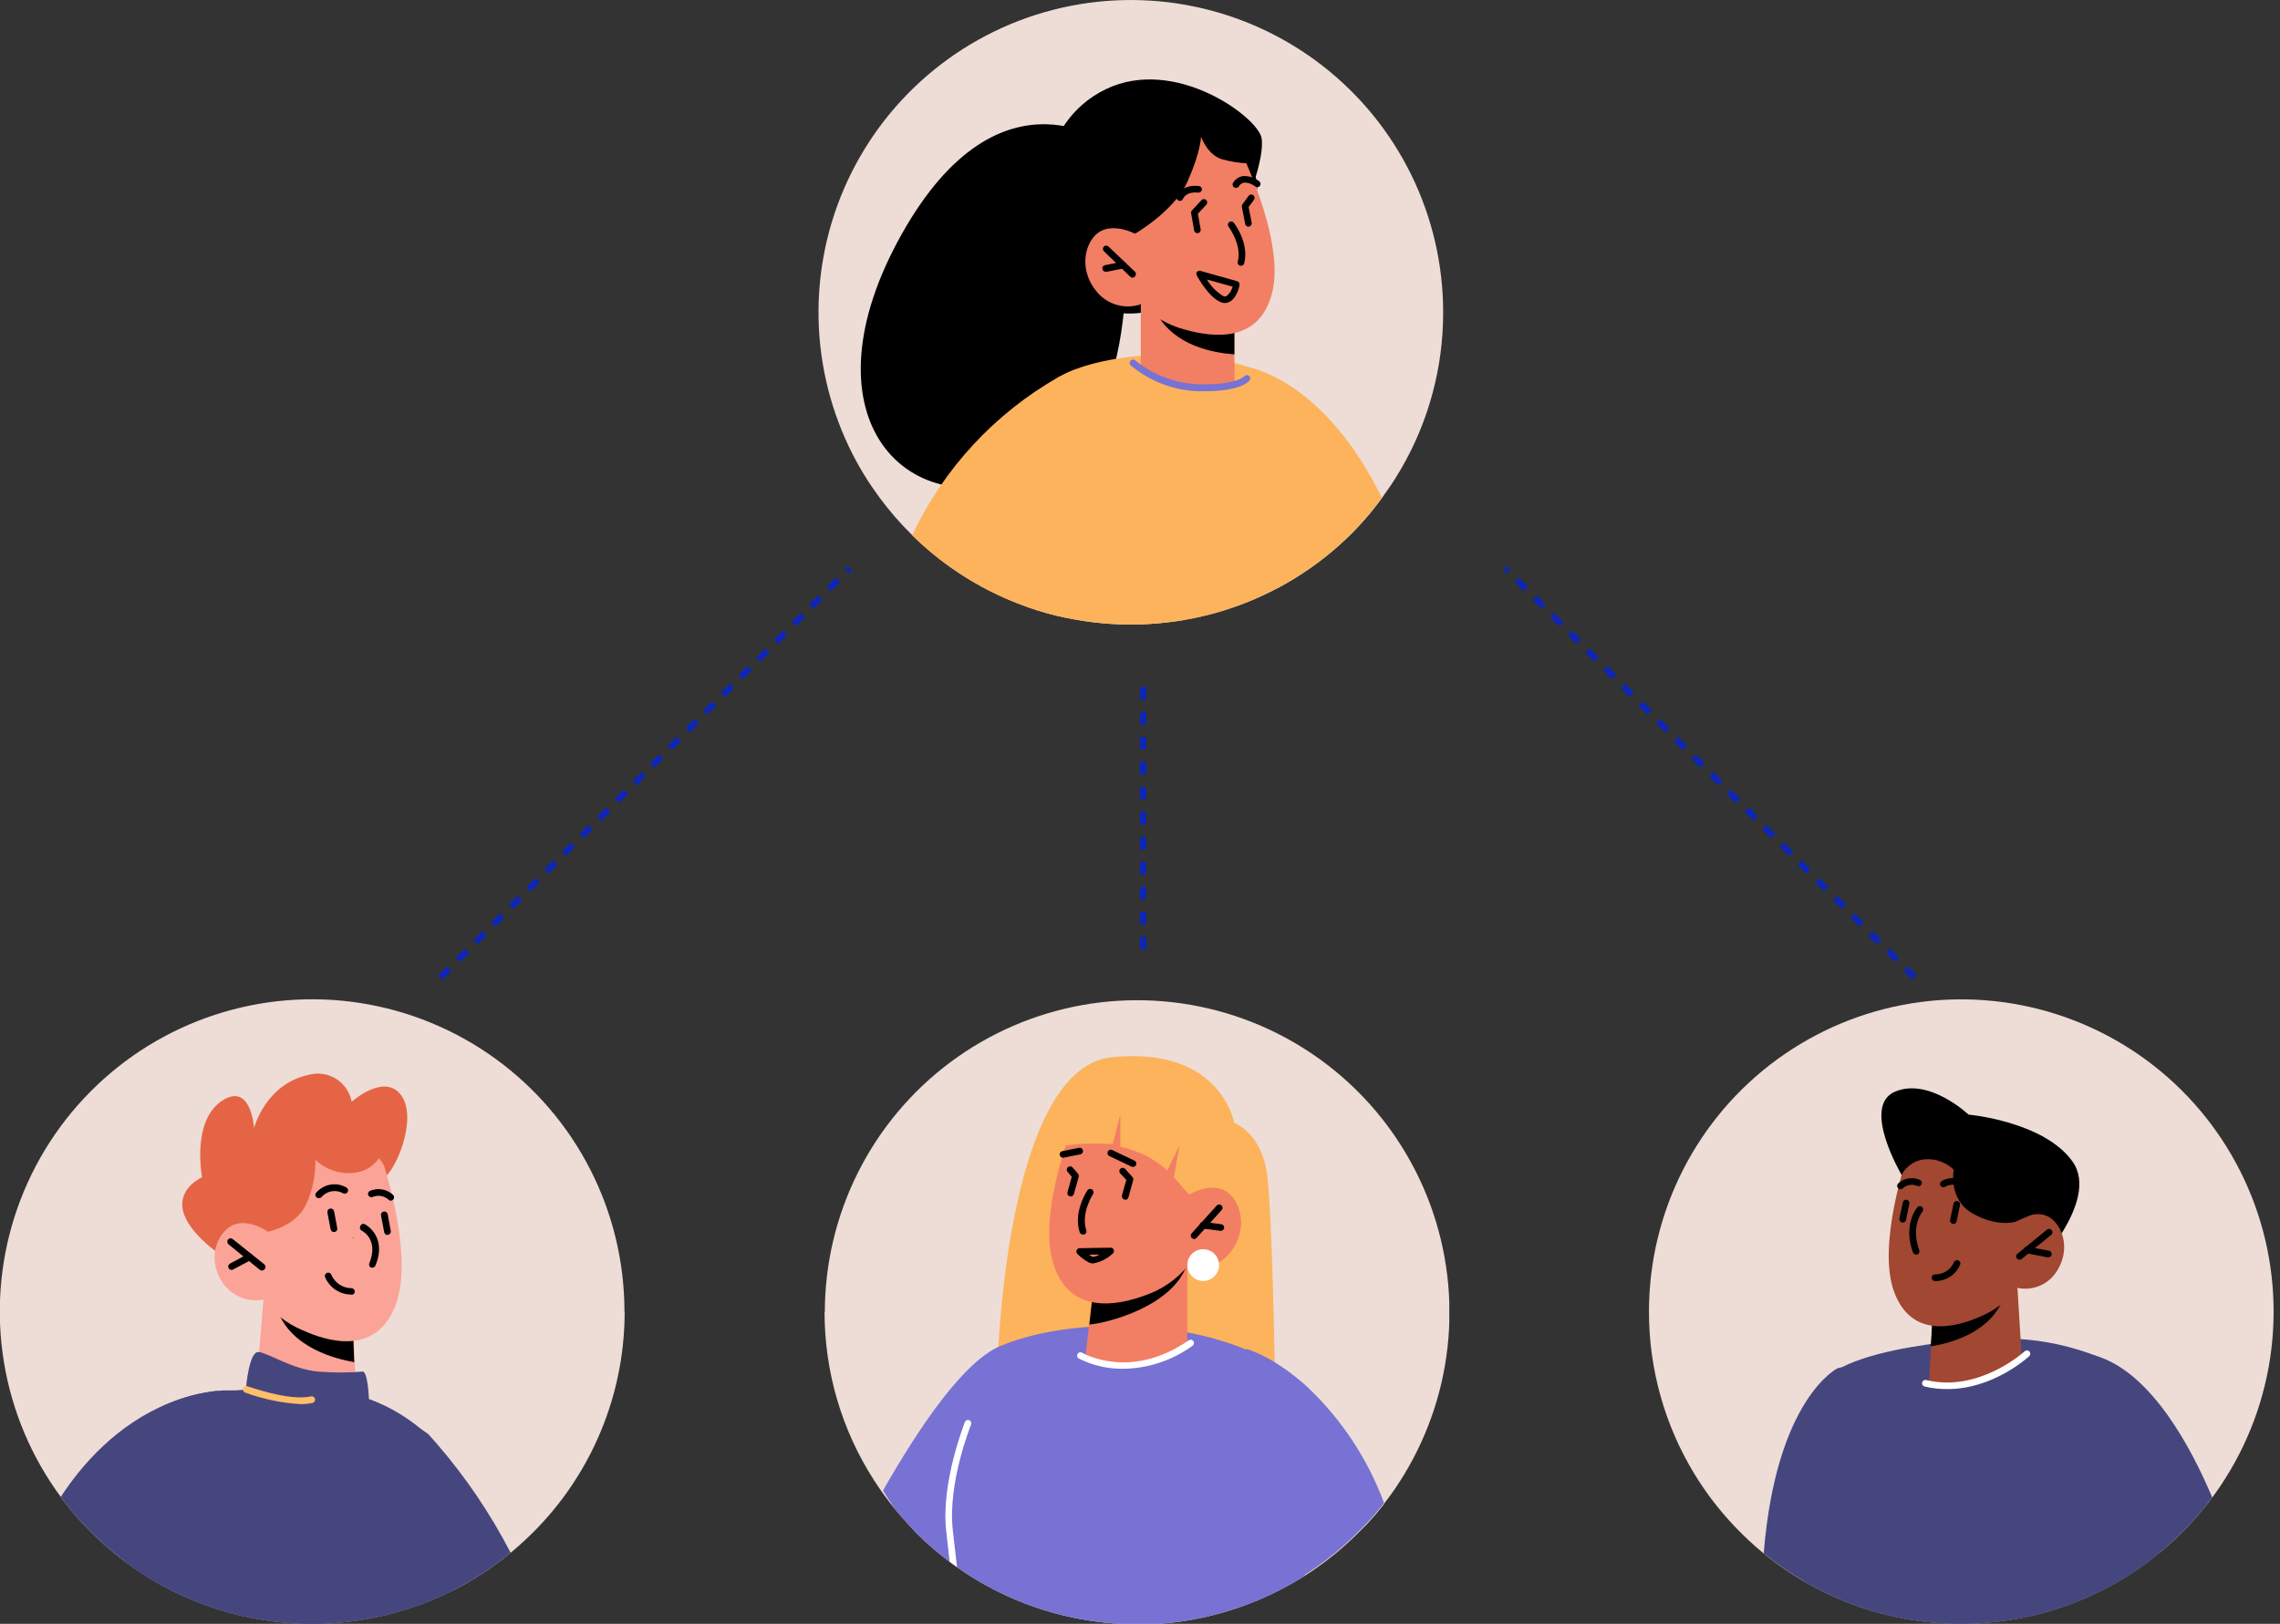<svg width="365" height="260" viewBox="0 0 365 260" fill="none" xmlns="http://www.w3.org/2000/svg">
<rect x="0" y="0" width="365" height="260" fill="#333333" stroke="none"/>
<g clip-path="url(#clip0_1_27372)">
<path d="M231.032 50C231.047 58.799 228.727 67.445 224.308 75.054C224.147 75.332 223.975 75.611 223.804 75.89C223.407 76.555 222.988 77.22 222.549 77.864C222.366 78.132 222.184 78.4 221.98 78.668C221.777 78.936 221.498 79.354 221.24 79.74C219.565 82.047 217.688 84.201 215.631 86.175C209.7 91.835 202.465 95.946 194.567 98.145L193.849 98.338C186.271 100.338 178.33 100.536 170.661 98.917C168.636 98.499 166.64 97.947 164.687 97.265C154.438 93.699 145.621 86.907 139.559 77.906C138.711 76.673 137.928 75.386 137.21 74.078C133.539 67.395 131.444 59.962 131.087 52.346C130.73 44.73 132.119 37.133 135.149 30.136C138.178 23.139 142.768 16.928 148.566 11.977C154.364 7.027 161.218 3.467 168.603 1.572C175.989 -0.323 183.709 -0.504 191.175 1.042C198.641 2.589 205.654 5.823 211.679 10.496C217.703 15.169 222.579 21.158 225.933 28.005C229.288 34.852 231.032 42.376 231.032 50Z" fill="#EDDDD6"/>
<path d="M178.48 23.681C178.48 23.681 160.322 8.966 144.32 37.548C128.319 66.13 144.32 84.106 164.634 76.319C184.947 68.533 179.649 32.025 179.649 32.025L178.48 23.681Z" fill="black"/>
<path d="M199.329 33.022C199.329 33.022 202.547 25.429 201.957 22.093C201.367 18.758 188.132 8.945 177.042 14.275C165.953 19.605 165.395 34.256 167.98 40.294C174.64 55.813 187.993 48.466 187.993 48.466C187.993 48.466 209.325 41.677 199.329 33.022Z" fill="black"/>
<path d="M215.599 86.079C209.687 91.769 202.463 95.913 194.567 98.145L193.849 98.338C186.271 100.338 178.33 100.536 170.661 98.917C168.636 98.499 166.64 97.947 164.687 97.265C165.417 80.223 166.553 63.245 168.334 61.304C168.708 60.915 169.134 60.58 169.599 60.307L169.782 60.21C174.737 57.336 188.186 55.03 199.393 58.634C202.265 59.521 204.969 60.88 207.394 62.656C211.727 65.884 214.398 75.322 215.599 86.079Z" fill="#FCB35B"/>
<path d="M197.602 50.686V51.019V56.735L197.667 61.208C197.667 61.208 198.106 62.28 192.883 62.162C185.891 62.066 182.63 59.009 182.63 59.009V48.713L184.775 49.003L197.602 50.686Z" fill="#F27E64"/>
<path d="M197.613 51.019V56.735C194.213 56.499 187.96 55.362 185.193 50.182C185.006 49.846 184.865 49.485 184.775 49.11L197.538 50.987L197.613 51.019Z" fill="black"/>
<path d="M198.364 23.616C198.364 23.616 205.635 38.095 203.726 46.557C201.817 55.019 194.181 54.065 189.558 52.735C186.942 52.036 184.562 50.643 182.673 48.702C181.397 49.148 180.013 49.181 178.718 48.796C177.422 48.411 176.281 47.627 175.455 46.557C172.409 42.761 173.911 38.138 176.281 36.969C178.651 35.8 181.643 37.398 181.643 37.398L179.155 33.215C179.155 33.215 187.467 10.822 198.364 23.616Z" fill="#F27E64"/>
<path d="M198.664 42.557H198.535C198.4 42.521 198.283 42.434 198.211 42.314C198.139 42.194 198.117 42.05 198.149 41.913C198.857 39.178 196.701 36.336 196.68 36.304C196.638 36.249 196.607 36.187 196.589 36.12C196.571 36.053 196.566 35.983 196.575 35.914C196.584 35.845 196.606 35.779 196.641 35.719C196.676 35.659 196.722 35.606 196.777 35.564C196.831 35.522 196.894 35.491 196.961 35.473C197.028 35.455 197.098 35.45 197.167 35.459C197.235 35.468 197.302 35.49 197.362 35.525C197.422 35.56 197.474 35.606 197.517 35.661C197.613 35.789 200.015 38.878 199.179 42.181C199.145 42.291 199.076 42.386 198.983 42.454C198.891 42.522 198.779 42.557 198.664 42.557Z" fill="black"/>
<path d="M181.311 44.466C181.175 44.463 181.045 44.409 180.946 44.316L176.721 40.23C176.671 40.182 176.631 40.124 176.603 40.061C176.575 39.998 176.56 39.929 176.558 39.86C176.557 39.791 176.569 39.722 176.594 39.658C176.619 39.593 176.657 39.534 176.705 39.484C176.752 39.434 176.81 39.394 176.873 39.366C176.936 39.338 177.005 39.323 177.074 39.322C177.143 39.32 177.212 39.332 177.276 39.358C177.341 39.383 177.4 39.42 177.45 39.468L181.697 43.511C181.795 43.61 181.849 43.743 181.849 43.881C181.849 44.02 181.795 44.153 181.697 44.251C181.653 44.314 181.595 44.365 181.528 44.402C181.461 44.439 181.387 44.461 181.311 44.466Z" fill="black"/>
<path d="M177 43.511C176.876 43.509 176.758 43.466 176.662 43.388C176.567 43.31 176.501 43.203 176.474 43.082C176.46 43.014 176.46 42.944 176.473 42.875C176.487 42.807 176.514 42.742 176.553 42.684C176.592 42.626 176.642 42.576 176.7 42.538C176.758 42.499 176.824 42.473 176.892 42.46L179.659 41.903C179.73 41.889 179.802 41.89 179.872 41.904C179.943 41.919 180.009 41.947 180.068 41.988C180.128 42.028 180.178 42.08 180.218 42.139C180.257 42.2 180.284 42.267 180.298 42.337C180.311 42.407 180.31 42.48 180.296 42.55C180.281 42.62 180.253 42.687 180.213 42.746C180.172 42.805 180.121 42.856 180.061 42.895C180.001 42.935 179.934 42.962 179.863 42.975L177.096 43.533L177 43.511Z" fill="black"/>
<path d="M196.122 48.52C195.856 48.52 195.592 48.461 195.35 48.348C193.42 47.501 191.682 44.273 191.607 44.133C191.548 44.049 191.516 43.947 191.516 43.844C191.516 43.74 191.548 43.639 191.607 43.554C191.671 43.472 191.759 43.41 191.858 43.378C191.957 43.346 192.064 43.343 192.165 43.372L198.053 45.024C198.181 45.059 198.291 45.142 198.361 45.255C198.431 45.369 198.455 45.504 198.428 45.635C198.428 45.849 197.978 47.78 196.819 48.338C196.605 48.452 196.366 48.515 196.122 48.52ZM193.216 44.755C193.85 45.822 194.728 46.723 195.779 47.383C195.873 47.435 195.978 47.462 196.085 47.462C196.192 47.462 196.297 47.435 196.39 47.383C196.859 47.006 197.185 46.48 197.313 45.892L193.216 44.755Z" fill="black"/>
<path d="M188.861 32.164C188.787 32.163 188.714 32.145 188.647 32.111C188.583 32.083 188.526 32.043 188.478 31.992C188.43 31.942 188.392 31.883 188.368 31.818C188.343 31.753 188.331 31.684 188.333 31.615C188.335 31.545 188.35 31.477 188.379 31.414C189.312 29.376 191.854 29.773 191.961 29.794C192.029 29.805 192.095 29.828 192.154 29.864C192.213 29.9 192.265 29.947 192.306 30.003C192.346 30.059 192.376 30.122 192.392 30.189C192.409 30.257 192.411 30.326 192.401 30.395C192.377 30.534 192.3 30.658 192.185 30.74C192.071 30.822 191.929 30.856 191.789 30.834C191.714 30.834 189.934 30.556 189.344 31.907C189.295 31.99 189.224 32.058 189.139 32.103C189.054 32.149 188.958 32.17 188.861 32.164Z" fill="black"/>
<path d="M197.849 30.073C197.751 30.075 197.654 30.049 197.57 29.998C197.452 29.923 197.368 29.804 197.336 29.668C197.304 29.532 197.326 29.389 197.398 29.269C197.567 28.988 197.794 28.746 198.064 28.561C198.334 28.376 198.641 28.252 198.964 28.196C199.918 28.133 200.86 28.432 201.603 29.033C201.712 29.121 201.782 29.249 201.797 29.389C201.812 29.528 201.771 29.669 201.683 29.778C201.595 29.887 201.467 29.957 201.327 29.973C201.187 29.988 201.047 29.947 200.938 29.858C200.434 29.444 199.799 29.224 199.147 29.236C198.967 29.275 198.798 29.353 198.651 29.464C198.505 29.575 198.385 29.717 198.299 29.88C198.246 29.947 198.177 30 198.099 30.034C198.02 30.067 197.934 30.081 197.849 30.073Z" fill="black"/>
<path d="M199.855 36.293C199.733 36.291 199.616 36.247 199.522 36.169C199.428 36.091 199.364 35.984 199.34 35.864L198.804 33.13C198.789 33.057 198.791 32.982 198.807 32.91C198.824 32.838 198.855 32.77 198.9 32.711L199.887 31.36C199.927 31.303 199.979 31.254 200.038 31.218C200.098 31.181 200.164 31.157 200.234 31.147C200.303 31.137 200.374 31.141 200.441 31.159C200.509 31.177 200.572 31.209 200.627 31.253C200.739 31.336 200.814 31.46 200.836 31.599C200.859 31.737 200.826 31.878 200.745 31.993L199.887 33.151L200.38 35.661C200.394 35.729 200.394 35.8 200.381 35.868C200.367 35.936 200.34 36.002 200.301 36.059C200.262 36.117 200.212 36.167 200.154 36.205C200.096 36.243 200.03 36.27 199.962 36.283L199.855 36.293Z" fill="black"/>
<path d="M191.682 37.334C191.558 37.333 191.439 37.288 191.344 37.208C191.25 37.127 191.187 37.016 191.167 36.894L190.685 34.148C190.671 34.069 190.675 33.986 190.697 33.908C190.719 33.83 190.759 33.758 190.813 33.698L192.283 32.111C192.326 32.048 192.383 31.995 192.449 31.956C192.514 31.917 192.588 31.892 192.664 31.884C192.74 31.875 192.817 31.883 192.89 31.907C192.962 31.931 193.029 31.97 193.086 32.022C193.142 32.073 193.187 32.137 193.217 32.207C193.246 32.278 193.261 32.353 193.259 32.43C193.257 32.507 193.239 32.582 193.206 32.651C193.172 32.719 193.124 32.78 193.066 32.829L191.768 34.224L192.208 36.712C192.233 36.851 192.202 36.995 192.121 37.111C192.041 37.228 191.918 37.308 191.779 37.334H191.682Z" fill="black"/>
<path d="M181.697 37.419C181.697 37.419 188.014 33.794 190.127 29.022C192.24 24.249 192.272 21.911 192.272 21.911C192.272 21.911 193.345 24.925 195.758 25.536C197.019 25.878 198.313 26.083 199.619 26.148L201.335 30.438L199.865 20.12C199.865 20.12 193.312 17.01 192.454 17.042C191.596 17.074 180.893 19.53 180.292 20.206C179.692 20.882 176.689 29.44 176.689 29.44L176.635 33.237L181.697 37.419Z" fill="black"/>
<path d="M170.629 98.917C168.603 98.499 166.608 97.947 164.655 97.265C157.663 94.85 151.298 90.903 146.026 85.714C151.056 75.014 159.281 66.138 169.567 60.307L169.749 60.21C169.749 60.21 168.473 87.484 170.629 98.917Z" fill="#FCB35B"/>
<path d="M221.208 79.687C219.533 81.994 217.655 84.147 215.599 86.122C212.33 89.269 208.646 91.954 204.649 94.101L199.361 58.709C200.176 58.762 212.017 60.929 221.208 79.687Z" fill="#FCB35B"/>
<path d="M192.894 62.645H191.929C187.941 62.53 184.108 61.08 181.043 58.526C180.986 58.48 180.939 58.422 180.905 58.357C180.871 58.292 180.851 58.221 180.846 58.147C180.841 58.074 180.851 58 180.875 57.931C180.9 57.862 180.938 57.798 180.988 57.744C181.038 57.691 181.099 57.648 181.166 57.618C181.234 57.589 181.307 57.574 181.38 57.574C181.454 57.574 181.526 57.589 181.594 57.618C181.661 57.647 181.722 57.69 181.772 57.743C184.666 60.074 188.237 61.403 191.95 61.529C197.903 61.701 199.211 60.232 199.233 60.221C199.324 60.128 199.446 60.071 199.576 60.062C199.707 60.052 199.836 60.09 199.94 60.169C200.044 60.248 200.115 60.363 200.141 60.49C200.167 60.618 200.145 60.751 200.08 60.864C199.93 61.09 198.611 62.645 192.894 62.645Z" fill="#7772D3"/>
</g>
<g clip-path="url(#clip1_1_27372)">
<path d="M100 210C100.005 217.062 98.511 224.045 95.615 230.487C92.72 236.928 88.49 242.682 83.205 247.366C82.733 247.795 82.239 248.213 81.746 248.621C79.938 250.124 78.02 251.49 76.008 252.707C75.129 253.243 74.239 253.78 73.327 254.241L72.544 254.638C63.075 259.413 52.334 261.058 41.87 259.335C39.989 259.034 38.126 258.623 36.293 258.102C30.328 256.411 24.73 253.621 19.788 249.876C18.619 248.985 17.492 248.042 16.398 247.055C14.561 245.398 12.851 243.606 11.283 241.692C10.746 241.038 10.21 240.363 9.728 239.676C5.035 233.314 1.919 225.929 0.633 218.129C-0.652 210.328 -0.07 202.334 2.333 194.803C4.736 187.271 8.89 180.416 14.455 174.802C20.021 169.187 26.838 164.971 34.348 162.502C41.858 160.032 49.846 159.378 57.658 160.594C65.469 161.81 72.881 164.861 79.285 169.496C85.689 174.132 90.903 180.22 94.498 187.261C98.094 194.301 99.968 202.094 99.968 210H100Z" fill="#EDDDD6"/>
<path d="M81.746 248.621C79.938 250.124 78.02 251.49 76.008 252.707C75.129 253.243 74.239 253.78 73.327 254.241L72.544 254.638C63.075 259.413 52.334 261.058 41.87 259.335C39.989 259.034 38.126 258.623 36.293 258.102C30.328 256.411 24.73 253.621 19.788 249.876C18.619 248.985 17.492 248.042 16.398 247.055C14.561 245.398 12.851 243.606 11.283 241.692C10.746 241.038 10.21 240.363 9.728 239.676C13.052 234.582 18.662 228.082 27.048 224.661C29.46 223.698 31.982 223.039 34.556 222.698H35.028L35.757 222.623H35.875H36.497H37.409C38.084 222.623 38.771 222.516 39.425 222.495C58.044 221.776 67.954 229.166 68.533 229.605C68.58 229.636 68.62 229.676 68.651 229.723C68.833 229.927 69.284 230.41 69.938 231.171C74.549 236.501 78.512 242.359 81.746 248.621Z" fill="#46467F"/>
<path d="M42.868 197.205C42.868 197.205 47.083 196.133 49.056 193.741C51.03 191.349 51.362 185.279 51.362 185.279C51.362 185.279 58.998 189.247 61.015 188.807C63.031 188.368 66.956 179.369 64.307 175.487C61.658 171.604 56.296 176.409 56.296 176.409C56.157 175.651 55.861 174.93 55.425 174.294C54.99 173.657 54.426 173.12 53.77 172.715C53.114 172.311 52.38 172.049 51.616 171.946C50.852 171.843 50.075 171.902 49.335 172.119C42.45 173.631 40.669 180.624 40.669 180.624C40.669 180.624 40.208 173.042 35.425 176.334C30.642 179.627 32.347 188.496 32.347 188.496C32.347 188.496 28.518 190.159 29.279 193.773C30.041 197.387 35.221 200.852 35.221 200.852L42.868 197.205Z" fill="#E56445"/>
<path d="M42.181 208.091L41.237 219.535C41.237 219.535 43.082 222.988 49.957 224.103C55.084 224.929 56.993 223.953 56.993 223.953L56.789 218.097L56.574 212.392L44.241 208.713L42.181 208.091Z" fill="#FCA397"/>
<path d="M44.241 208.713C44.252 209.101 44.325 209.485 44.455 209.85C46.6 215.781 53.743 217.604 56.703 218.097L56.489 212.392L44.241 208.713Z" fill="black"/>
<path d="M61.444 186.544C61.444 186.544 66.399 201.366 63.256 209.163C60.114 216.961 52.692 214.934 48.349 212.949C45.893 211.919 43.763 210.244 42.182 208.102C40.871 208.344 39.519 208.177 38.306 207.625C37.094 207.072 36.08 206.16 35.403 205.013C32.98 200.959 35.167 196.776 37.677 196.015C40.187 195.253 42.868 197.205 42.868 197.205L41.056 192.861C41.056 192.861 52.671 172.773 61.444 186.544Z" fill="#FCA397"/>
<path d="M41.924 203.426C41.8 203.423 41.68 203.381 41.581 203.308L36.572 199.221C36.464 199.128 36.397 198.996 36.385 198.854C36.373 198.711 36.417 198.57 36.508 198.46C36.552 198.406 36.607 198.361 36.669 198.328C36.732 198.295 36.8 198.275 36.87 198.269C36.94 198.263 37.01 198.271 37.077 198.293C37.144 198.315 37.206 198.35 37.259 198.396L42.31 202.439C42.419 202.529 42.488 202.658 42.502 202.799C42.516 202.939 42.474 203.08 42.385 203.19C42.334 203.265 42.266 203.326 42.185 203.367C42.104 203.408 42.014 203.428 41.924 203.426Z" fill="black"/>
<path d="M51.04 191.843C50.933 191.849 50.827 191.822 50.736 191.766C50.645 191.71 50.573 191.628 50.529 191.53C50.486 191.432 50.474 191.323 50.495 191.218C50.515 191.113 50.567 191.016 50.644 190.942C51.229 190.267 52.032 189.819 52.913 189.674C53.795 189.529 54.699 189.697 55.47 190.148C55.531 190.184 55.584 190.232 55.626 190.29C55.668 190.347 55.698 190.412 55.714 190.481C55.73 190.55 55.732 190.622 55.719 190.692C55.707 190.762 55.68 190.829 55.641 190.888C55.564 191.007 55.443 191.091 55.305 191.121C55.166 191.152 55.021 191.125 54.901 191.049C54.336 190.737 53.678 190.632 53.044 190.753C52.409 190.875 51.837 191.215 51.426 191.714C51.319 191.805 51.181 191.851 51.04 191.843Z" fill="black"/>
<path d="M62.57 192.25C62.502 192.252 62.434 192.24 62.371 192.214C62.309 192.188 62.252 192.149 62.205 192.1C61.872 191.788 61.456 191.58 61.006 191.5C60.557 191.42 60.094 191.472 59.674 191.65C59.543 191.708 59.394 191.713 59.26 191.662C59.126 191.612 59.016 191.511 58.956 191.381C58.9 191.252 58.897 191.105 58.947 190.974C58.997 190.842 59.096 190.734 59.224 190.674C59.838 190.407 60.518 190.327 61.177 190.444C61.837 190.56 62.448 190.867 62.934 191.328C62.984 191.377 63.024 191.435 63.051 191.5C63.078 191.564 63.092 191.633 63.092 191.703C63.092 191.773 63.078 191.842 63.051 191.907C63.024 191.971 62.984 192.03 62.934 192.079C62.888 192.13 62.832 192.172 62.77 192.201C62.707 192.231 62.639 192.248 62.57 192.25Z" fill="black"/>
<path d="M59.62 202.964C59.553 202.98 59.484 202.98 59.416 202.964C59.351 202.939 59.291 202.9 59.241 202.85C59.191 202.801 59.151 202.742 59.124 202.677C59.097 202.612 59.083 202.542 59.084 202.472C59.084 202.402 59.099 202.332 59.127 202.267C60.661 198.492 58.054 197.109 57.915 197.055C57.789 196.99 57.693 196.879 57.647 196.745C57.601 196.611 57.608 196.465 57.668 196.336C57.691 196.264 57.728 196.197 57.778 196.14C57.828 196.083 57.889 196.038 57.958 196.006C58.027 195.975 58.102 195.959 58.178 195.958C58.254 195.958 58.328 195.973 58.398 196.004C58.398 196.004 62.055 197.859 60.124 202.589C60.09 202.697 60.024 202.791 59.933 202.858C59.843 202.926 59.733 202.963 59.62 202.964Z" fill="black"/>
<path d="M62.034 197.741C61.908 197.741 61.787 197.697 61.691 197.616C61.595 197.536 61.531 197.425 61.508 197.302L60.993 194.62C60.966 194.478 60.997 194.331 61.078 194.211C61.16 194.092 61.285 194.009 61.428 193.982C61.57 193.955 61.717 193.986 61.837 194.067C61.956 194.149 62.039 194.274 62.066 194.417L62.559 197.076C62.573 197.145 62.573 197.217 62.559 197.286C62.544 197.355 62.517 197.42 62.477 197.478C62.437 197.536 62.385 197.586 62.326 197.624C62.266 197.661 62.2 197.687 62.13 197.698L62.034 197.741Z" fill="black"/>
<path d="M53.453 197.269C53.329 197.267 53.209 197.222 53.113 197.142C53.018 197.062 52.952 196.952 52.928 196.83L52.413 194.148C52.386 194.006 52.417 193.859 52.498 193.739C52.58 193.62 52.705 193.537 52.847 193.51C52.99 193.483 53.137 193.514 53.257 193.595C53.376 193.677 53.459 193.802 53.486 193.945L53.99 196.637C54.005 196.705 54.007 196.776 53.994 196.845C53.981 196.914 53.954 196.98 53.915 197.038C53.876 197.096 53.825 197.146 53.766 197.184C53.707 197.222 53.641 197.247 53.572 197.259L53.453 197.269Z" fill="black"/>
<path d="M56.253 207.276C55.353 207.279 54.473 207.015 53.723 206.519C52.973 206.023 52.387 205.316 52.038 204.487C52.013 204.421 52.002 204.351 52.004 204.28C52.007 204.21 52.023 204.14 52.053 204.076C52.082 204.012 52.124 203.954 52.175 203.906C52.227 203.858 52.288 203.82 52.354 203.796C52.42 203.771 52.491 203.76 52.561 203.762C52.632 203.765 52.701 203.781 52.766 203.811C52.83 203.84 52.888 203.882 52.936 203.933C52.984 203.985 53.021 204.046 53.046 204.112C53.314 204.745 53.762 205.285 54.333 205.666C54.905 206.047 55.576 206.253 56.263 206.257C56.406 206.257 56.542 206.313 56.643 206.414C56.743 206.515 56.8 206.651 56.8 206.793C56.8 206.935 56.743 207.072 56.643 207.172C56.542 207.273 56.406 207.329 56.263 207.329L56.253 207.276Z" fill="black"/>
<path d="M42.868 197.205C42.868 197.205 47.394 196.422 49.056 192.722C50.059 190.519 50.546 188.117 50.483 185.697C51.306 186.485 52.294 187.08 53.375 187.44C54.456 187.8 55.604 187.915 56.735 187.778C60.693 187.359 61.776 183.295 61.776 183.295L58.151 179.005C58.151 179.005 43.233 182.147 42.868 181.686C42.503 181.225 37.066 190.899 37.066 190.899L42.868 197.205Z" fill="#E56445"/>
<path d="M72.544 254.638C63.075 259.413 52.334 261.058 41.87 259.335C39.989 259.034 38.126 258.623 36.293 258.102C30.328 256.411 24.73 253.621 19.788 249.876C21.879 237.145 24.078 226.602 25.804 225.433C26.203 225.166 26.618 224.926 27.048 224.715C29.429 223.661 31.964 222.998 34.556 222.752H35.028L35.757 222.677H36.433H37.344C38.567 222.613 39.35 222.677 39.35 222.677C39.348 222.652 39.348 222.627 39.35 222.602C39.404 221.894 39.886 216.36 41.388 216.478C42.889 216.596 46.858 219.277 50.955 219.61C53.321 219.807 55.699 219.807 58.065 219.61C58.891 219.61 59.063 223.996 59.063 223.996C62.545 225.269 65.739 227.223 68.458 229.745C68.505 229.776 68.545 229.816 68.576 229.863C68.758 230.067 69.208 230.549 69.863 231.311C70.356 231.928 70.787 232.593 71.15 233.295C72.34 235.279 72.662 244.138 72.544 254.638Z" fill="#46467F"/>
<path d="M48.102 224.822C45.071 224.637 42.083 224.012 39.232 222.967C39.098 222.917 38.99 222.816 38.931 222.686C38.871 222.556 38.866 222.408 38.916 222.275C38.965 222.141 39.066 222.033 39.196 221.973C39.326 221.914 39.474 221.909 39.607 221.958C39.672 221.958 46.289 224.393 49.785 223.578C49.855 223.562 49.926 223.56 49.996 223.572C50.066 223.584 50.132 223.61 50.192 223.648C50.252 223.685 50.304 223.735 50.344 223.793C50.385 223.851 50.414 223.916 50.429 223.985C50.458 224.123 50.434 224.267 50.36 224.387C50.286 224.507 50.168 224.593 50.032 224.629C49.397 224.762 48.75 224.826 48.102 224.822Z" fill="#FFBF69"/>
<path d="M37.076 203.329C36.977 203.329 36.88 203.302 36.795 203.251C36.71 203.2 36.64 203.127 36.594 203.039C36.529 202.914 36.517 202.768 36.559 202.634C36.601 202.5 36.694 202.387 36.819 202.321L39.693 200.776C39.756 200.743 39.824 200.722 39.895 200.715C39.966 200.708 40.037 200.716 40.105 200.737C40.173 200.758 40.236 200.792 40.29 200.837C40.345 200.883 40.39 200.939 40.422 201.002C40.487 201.129 40.5 201.276 40.458 201.412C40.416 201.548 40.322 201.663 40.197 201.731L37.323 203.265C37.247 203.306 37.163 203.328 37.076 203.329Z" fill="black"/>
<path d="M56.693 198.235C56.622 198.236 56.553 198.222 56.488 198.194C56.423 198.166 56.365 198.125 56.317 198.074" fill="black"/>
</g>
<g clip-path="url(#clip2_1_27372)">
<path d="M132 210C131.984 219.542 134.713 228.886 139.861 236.92C140.922 238.583 142.083 240.18 143.336 241.703C143.476 241.885 143.615 242.057 143.765 242.229C144.688 243.301 145.664 244.374 146.672 245.446C148.305 247.083 150.054 248.599 151.906 249.983L152.067 250.101C152.453 250.401 152.849 250.68 153.246 250.959C153.643 251.238 154.201 251.624 154.694 251.946L155.027 252.149C156.382 253.034 157.786 253.843 159.231 254.573L160.239 255.077C161.798 255.831 163.395 256.504 165.022 257.094C167.205 257.886 169.441 258.521 171.715 258.992C175.097 259.704 178.544 260.063 182 260.064C182.697 260.064 183.405 260.064 184.145 260.064C184.885 260.064 185.743 259.979 186.537 259.903H186.687C188.178 259.764 189.658 259.56 191.106 259.281C191.942 259.131 192.768 258.96 193.583 258.767C197.968 257.721 202.192 256.09 206.142 253.919L206.26 253.855C206.475 253.737 206.689 253.619 206.893 253.49C207.547 253.125 208.201 252.739 208.834 252.332C209.467 251.924 209.992 251.581 210.561 251.184C211.58 250.487 212.577 249.736 213.542 248.943L213.886 248.674C215.244 247.538 216.549 246.336 217.8 245.071C218.154 244.717 218.497 244.352 218.873 243.998C219.666 243.151 220.428 242.261 221.136 241.36L221.597 240.792V240.727C222.433 239.655 223.216 238.582 223.956 237.413C228.199 230.891 230.861 223.469 231.73 215.737C232.599 208.005 231.652 200.177 228.964 192.875C226.276 185.574 221.921 179.001 216.245 173.678C210.57 168.356 203.731 164.432 196.272 162.217C188.813 160.003 180.94 159.56 173.28 160.924C165.62 162.288 158.384 165.42 152.147 170.072C145.91 174.724 140.846 180.768 137.356 187.722C133.865 194.676 132.046 202.348 132.043 210.129L132 210Z" fill="#EDDDD6"/>
<path d="M159.595 220.5C159.595 220.5 160.507 171.068 177.989 169.277C195.471 167.486 197.583 179.788 197.583 179.788C197.583 179.788 201.938 181.343 202.828 187.982C203.718 194.62 204.115 221.143 204.115 221.143L164.636 223.406L159.595 220.5Z" fill="#FCB35B"/>
<path d="M141.363 238.647C141.985 239.719 142.639 240.706 143.336 241.703C143.476 241.885 143.615 242.057 143.765 242.229C144.688 243.301 145.664 244.374 146.672 245.446C148.305 247.083 150.054 248.599 151.906 249.983C152.807 250.669 153.74 251.323 154.694 251.946L155.027 252.149C156.382 253.034 157.786 253.843 159.231 254.573L160.239 255.077C161.798 255.831 163.394 256.504 165.022 257.094C167.205 257.886 169.441 258.521 171.715 258.992C175.097 259.704 178.544 260.063 182 260.064C182.697 260.064 183.405 260.064 184.145 260.064C184.885 260.064 185.743 259.979 186.537 259.903H186.687C188.178 259.764 189.658 259.56 191.106 259.281C191.942 259.131 192.768 258.96 193.583 258.767C197.968 257.721 202.192 256.09 206.142 253.919L206.26 253.855C206.474 253.737 206.689 253.619 206.893 253.49C207.547 253.125 208.201 252.739 208.834 252.332C212.18 239.118 213.521 227.139 209.381 222.302C209.17 222.032 208.933 221.784 208.673 221.562C207.688 220.727 206.653 219.953 205.574 219.245L205.466 219.181C203.633 218 201.698 216.985 199.686 216.145H199.621C186.494 210.676 169.591 211.587 160.346 215.438C154.372 217.743 147.069 228.629 141.363 238.647Z" fill="#7772D3"/>
<path d="M190.076 202.793V214.933C190.076 214.933 187.931 218.419 180.777 218.998C175.49 219.427 173.817 216.714 173.817 216.714L175.061 206.085L187.931 203.265L190.076 202.793Z" fill="#F27E64"/>
<path d="M190.076 202.053C190.016 202.458 189.897 202.852 189.722 203.222C187.009 209.281 177.442 211.802 174.385 212.081L175.061 206.085L190.076 202.053Z" fill="black"/>
<path d="M151.466 245.071L152.024 250.047C152.41 250.347 152.807 250.626 153.203 250.905L152.528 244.953C151.691 237.445 155.413 228.19 155.456 228.093C155.51 227.961 155.509 227.813 155.454 227.681C155.398 227.549 155.293 227.445 155.161 227.391C155.028 227.337 154.88 227.337 154.748 227.393C154.617 227.448 154.512 227.553 154.458 227.686C154.351 228.082 150.64 237.317 151.466 245.071Z" fill="white"/>
<path d="M172.412 178.415C172.412 178.415 166.041 193.634 168.551 202.096C171.06 210.558 178.782 209.099 183.383 207.383C185.987 206.483 188.299 204.897 190.076 202.793C191.401 203.159 192.807 203.099 194.096 202.619C195.384 202.14 196.488 201.266 197.251 200.122C200.082 196.058 198.238 191.467 195.749 190.47C193.261 189.472 190.387 191.274 190.387 191.274L192.618 186.845C192.618 186.845 182.568 164.644 172.412 178.415Z" fill="#F27E64"/>
<path d="M173.398 197.666H173.559C173.627 197.644 173.691 197.609 173.745 197.563C173.799 197.516 173.844 197.459 173.876 197.395C173.908 197.331 173.926 197.262 173.931 197.19C173.936 197.119 173.926 197.047 173.903 196.98C172.991 194.256 174.975 191.21 174.975 191.188C175.015 191.13 175.042 191.064 175.056 190.995C175.07 190.926 175.07 190.855 175.057 190.786C175.044 190.716 175.017 190.651 174.978 190.592C174.939 190.533 174.889 190.482 174.83 190.443C174.772 190.404 174.706 190.376 174.637 190.362C174.568 190.348 174.497 190.348 174.428 190.361C174.358 190.374 174.292 190.401 174.234 190.44C174.175 190.479 174.124 190.529 174.085 190.588C173.988 190.727 171.768 194.084 172.852 197.323C172.893 197.432 172.969 197.524 173.068 197.586C173.166 197.648 173.282 197.676 173.398 197.666Z" fill="black"/>
<path d="M191.148 198.385C191.223 198.384 191.296 198.369 191.364 198.339C191.432 198.31 191.494 198.267 191.545 198.213L195.556 193.762C195.606 193.713 195.646 193.655 195.673 193.591C195.7 193.526 195.714 193.457 195.714 193.387C195.714 193.317 195.7 193.248 195.673 193.183C195.646 193.119 195.606 193.061 195.556 193.012C195.507 192.961 195.447 192.921 195.382 192.894C195.317 192.867 195.246 192.853 195.176 192.853C195.105 192.853 195.035 192.867 194.969 192.894C194.904 192.921 194.845 192.961 194.795 193.012L190.784 197.462C190.732 197.511 190.692 197.569 190.664 197.633C190.636 197.698 190.621 197.767 190.621 197.838C190.621 197.908 190.636 197.978 190.664 198.042C190.692 198.107 190.732 198.165 190.784 198.213C190.829 198.266 190.885 198.308 190.948 198.338C191.011 198.368 191.079 198.383 191.148 198.385Z" fill="black"/>
<path d="M195.438 197.076C195.568 197.075 195.693 197.029 195.791 196.944C195.889 196.86 195.954 196.743 195.975 196.615C195.984 196.545 195.979 196.473 195.96 196.405C195.941 196.336 195.908 196.272 195.864 196.216C195.821 196.16 195.766 196.114 195.704 196.079C195.642 196.044 195.573 196.023 195.503 196.015L192.661 195.639C192.518 195.621 192.375 195.659 192.261 195.747C192.147 195.834 192.073 195.964 192.055 196.106C192.036 196.248 192.075 196.392 192.163 196.505C192.25 196.619 192.379 196.693 192.521 196.712L195.438 197.076Z" fill="black"/>
<path d="M170.17 185.365H170.278L172.948 184.828C173.017 184.814 173.083 184.787 173.141 184.747C173.199 184.708 173.249 184.657 173.288 184.599C173.327 184.54 173.354 184.474 173.367 184.405C173.381 184.336 173.38 184.265 173.366 184.196C173.354 184.127 173.327 184.062 173.289 184.003C173.25 183.945 173.201 183.895 173.143 183.856C173.085 183.817 173.02 183.79 172.952 183.777C172.883 183.763 172.813 183.763 172.744 183.777L170.063 184.314C169.994 184.326 169.929 184.353 169.871 184.391C169.813 184.429 169.762 184.479 169.723 184.537C169.685 184.595 169.658 184.66 169.644 184.728C169.631 184.797 169.631 184.867 169.645 184.936C169.671 185.056 169.738 185.164 169.833 185.241C169.928 185.319 170.047 185.363 170.17 185.365Z" fill="black"/>
<path d="M181.378 186.845C181.479 186.843 181.578 186.813 181.663 186.758C181.748 186.703 181.817 186.625 181.86 186.534C181.891 186.47 181.909 186.402 181.912 186.332C181.916 186.262 181.905 186.191 181.881 186.125C181.857 186.059 181.82 185.999 181.772 185.947C181.725 185.896 181.667 185.855 181.603 185.826L178.021 184.121C177.895 184.071 177.754 184.071 177.628 184.121C177.502 184.171 177.399 184.266 177.341 184.389C177.283 184.511 177.273 184.651 177.313 184.78C177.354 184.91 177.442 185.019 177.56 185.086L181.142 186.791C181.216 186.824 181.297 186.842 181.378 186.845Z" fill="black"/>
<path d="M171.404 191.564C171.52 191.566 171.634 191.529 171.727 191.459C171.82 191.389 171.888 191.29 171.918 191.178L172.691 188.421C172.711 188.336 172.712 188.246 172.691 188.16C172.67 188.075 172.63 187.995 172.573 187.928L171.715 186.931C171.622 186.822 171.491 186.755 171.349 186.744C171.207 186.733 171.067 186.779 170.959 186.872C170.85 186.964 170.784 187.096 170.772 187.237C170.761 187.379 170.807 187.52 170.9 187.628L171.575 188.411L170.889 190.888C170.869 190.955 170.863 191.025 170.871 191.094C170.879 191.164 170.9 191.231 170.934 191.292C170.968 191.352 171.014 191.406 171.069 191.449C171.123 191.492 171.186 191.524 171.254 191.542C171.302 191.56 171.353 191.567 171.404 191.564Z" fill="black"/>
<path d="M180.134 192.111C180.251 192.108 180.364 192.068 180.457 191.997C180.549 191.926 180.617 191.826 180.649 191.714L181.41 188.968C181.437 188.881 181.44 188.789 181.419 188.7C181.398 188.612 181.355 188.53 181.292 188.464L180.102 187.134C180.004 187.039 179.874 186.984 179.737 186.981C179.6 186.978 179.468 187.028 179.366 187.12C179.265 187.211 179.202 187.338 179.192 187.475C179.181 187.611 179.222 187.746 179.308 187.853L180.305 188.925L179.608 191.392C179.575 191.53 179.595 191.675 179.664 191.799C179.734 191.922 179.848 192.015 179.984 192.057L180.134 192.111Z" fill="black"/>
<path d="M168.047 183.82C170.396 183.355 172.784 183.111 175.179 183.091L178.128 183.198L179.351 178.468V183.627C180.786 183.916 182.176 184.4 183.48 185.064C184.704 185.701 185.84 186.494 186.858 187.424L188.81 183.445L187.931 188.496L190.323 191.253L193.916 187.885L191.61 180.903C191.61 180.903 186.183 173.32 185.765 173.224C185.346 173.127 177.517 172.709 177.517 172.709C177.517 172.709 170.782 175.337 170.61 175.562C170.439 175.787 168.047 183.82 168.047 183.82Z" fill="#FCB35B"/>
<path d="M179.855 219.159C183.829 219.103 187.688 217.818 190.902 215.48C190.961 215.441 191.011 215.39 191.05 215.33C191.089 215.271 191.115 215.204 191.128 215.134C191.141 215.064 191.14 214.993 191.125 214.923C191.11 214.854 191.082 214.788 191.041 214.73C191.001 214.672 190.951 214.623 190.892 214.585C190.833 214.547 190.767 214.522 190.698 214.51C190.629 214.498 190.559 214.5 190.49 214.515C190.422 214.531 190.358 214.56 190.301 214.601C181.013 221.036 173.538 216.746 173.227 216.585C173.105 216.516 172.96 216.497 172.824 216.533C172.688 216.569 172.572 216.657 172.5 216.778C172.428 216.898 172.407 217.043 172.441 217.179C172.474 217.316 172.56 217.434 172.68 217.508C174.902 218.631 177.365 219.198 179.855 219.159Z" fill="white"/>
<path d="M186.644 259.785C188.135 259.646 189.615 259.442 191.063 259.163C191.899 259.013 192.725 258.842 193.54 258.649C197.925 257.603 202.149 255.972 206.099 253.801L206.217 253.737C206.431 253.619 206.646 253.501 206.85 253.372C207.504 253.007 208.158 252.621 208.791 252.214C209.424 251.806 209.949 251.463 210.518 251.066C211.537 250.369 212.534 249.618 213.499 248.825L213.842 248.556C215.201 247.42 216.506 246.218 217.757 244.953C218.111 244.599 218.454 244.234 218.83 243.88C219.623 243.033 220.385 242.143 221.093 241.242L221.554 240.674V240.609C218.958 233.611 214.793 227.301 209.381 222.162C208.182 221.058 206.91 220.037 205.573 219.106L205.466 219.041C203.691 217.763 201.745 216.741 199.685 216.006H199.621L186.644 259.785Z" fill="#7772D3"/>
<path d="M174.975 202.299C176.161 202.088 177.26 201.536 178.139 200.712C178.222 200.639 178.282 200.543 178.311 200.436C178.339 200.329 178.336 200.216 178.3 200.112C178.26 200.008 178.189 199.92 178.097 199.858C178.005 199.797 177.896 199.765 177.785 199.768L172.841 199.854C172.735 199.855 172.632 199.887 172.544 199.946C172.456 200.005 172.388 200.089 172.347 200.187C172.311 200.284 172.303 200.391 172.323 200.493C172.344 200.595 172.393 200.69 172.465 200.766C173.013 201.307 173.634 201.769 174.31 202.139C174.515 202.246 174.744 202.301 174.975 202.299ZM176.048 200.873C175.511 201.152 175.039 201.302 174.825 201.195L174.332 200.894L176.048 200.873Z" fill="black"/>
<path d="M190.076 202.557C190.076 203.06 190.225 203.552 190.505 203.97C190.785 204.388 191.183 204.714 191.648 204.906C192.113 205.098 192.624 205.148 193.118 205.049C193.611 204.95 194.064 204.707 194.419 204.35C194.774 203.994 195.015 203.54 195.112 203.046C195.209 202.552 195.157 202.041 194.963 201.577C194.769 201.112 194.442 200.716 194.022 200.438C193.603 200.16 193.11 200.013 192.607 200.015C192.274 200.015 191.944 200.081 191.636 200.209C191.328 200.337 191.049 200.524 190.814 200.76C190.578 200.996 190.392 201.277 190.266 201.585C190.139 201.893 190.075 202.224 190.076 202.557Z" fill="white"/>
</g>
<g clip-path="url(#clip3_1_27372)">
<path d="M263.979 210C263.968 219.195 266.499 228.215 271.293 236.062C272.097 237.381 272.966 238.647 273.878 239.88C276.327 243.15 279.161 246.113 282.318 248.707C283.487 249.661 284.699 250.573 285.954 251.42C286.876 252.042 287.82 252.643 288.785 253.2C294.351 256.453 300.496 258.591 306.879 259.496C308.907 259.788 310.953 259.949 313.003 259.979C313.335 259.979 313.667 259.979 314 259.979C317.948 259.98 321.883 259.515 325.722 258.595C331.126 257.295 336.274 255.098 340.952 252.096C342.625 251.034 344.227 249.862 345.746 248.589C347.907 246.822 349.913 244.874 351.741 242.765C352.578 241.789 353.393 240.792 354.154 239.762L354.648 239.097C359.228 232.692 362.232 225.296 363.413 217.511C364.594 209.726 363.92 201.771 361.445 194.296C358.97 186.821 354.765 180.036 349.171 174.493C343.578 168.951 336.754 164.808 329.257 162.402C321.759 159.996 313.799 159.395 306.025 160.647C298.251 161.9 290.883 164.971 284.52 169.61C278.158 174.249 272.981 180.326 269.411 187.344C265.842 194.363 263.98 202.126 263.979 210Z" fill="#EDDDD6"/>
<path d="M282.35 248.707C283.519 249.661 284.731 250.573 285.986 251.42C286.908 252.042 287.852 252.643 288.818 253.2C294.373 256.449 300.507 258.587 306.878 259.496C308.907 259.787 310.953 259.949 313.002 259.979C313.335 259.979 313.667 259.979 314 259.979C317.948 259.98 321.883 259.515 325.722 258.595C331.126 257.295 336.274 255.098 340.952 252.096C342.625 251.034 344.227 249.862 345.746 248.589C347.907 246.822 349.913 244.874 351.741 242.765C352.578 241.789 353.393 240.791 354.154 239.762C350.744 231.686 344.502 220.114 336.018 217.239C322.644 212.778 294.191 219.063 294.191 219.063C294.191 219.063 284.356 223.846 282.35 248.707Z" fill="#46467F"/>
<path d="M288.818 253.2C294.374 256.449 300.507 258.587 306.879 259.496C308.908 259.788 310.953 259.949 313.003 259.979C313.335 259.979 313.668 259.979 314 259.979C317.948 259.98 321.883 259.515 325.723 258.595C331.126 257.295 336.274 255.098 340.952 252.096C342.626 251.034 344.227 249.862 345.746 248.589C345.66 235.515 344.674 223.567 341.51 220.704C339.878 219.269 338.023 218.11 336.019 217.272C331.792 215.584 327.318 214.602 322.773 214.365C320.51 214.215 319.041 214.269 319.041 214.269C319.041 214.269 316.006 214.387 311.93 214.837C310.804 214.976 309.667 215.116 308.477 215.287C301.538 216.285 293.408 218.226 291.317 221.894C289.504 225.079 288.925 239.204 288.818 253.2Z" fill="#46467F"/>
<path d="M304.423 188.11C304.423 188.11 297.923 177.149 303.35 174.801C308.777 172.452 315.148 178.468 315.148 178.468C315.148 178.468 327.203 179.541 331.782 185.976C336.362 192.411 325.111 203.758 325.111 203.758L304.423 188.11Z" fill="black"/>
<path d="M322.966 206.203L323.652 217.304C323.652 217.304 321.851 220.628 315.383 221.594C310.568 222.28 308.798 221.293 308.798 221.293L309.131 215.631L309.452 210.107L321.025 206.804L322.966 206.203Z" fill="#A14732"/>
<path d="M320.993 206.761C320.968 207.13 320.881 207.493 320.735 207.834C318.59 213.529 311.876 215.137 309.099 215.566L309.42 210.043L320.993 206.761Z" fill="black"/>
<path d="M305.398 184.903C305.398 184.903 300.444 199.178 303.2 206.772C305.956 214.365 312.949 212.606 317.057 210.783C319.394 209.811 321.427 208.23 322.945 206.203C324.18 206.471 325.468 206.341 326.625 205.83C327.781 205.319 328.746 204.455 329.38 203.361C331.739 199.489 329.787 195.393 327.46 194.599C325.132 193.805 322.569 195.671 322.569 195.671L324.36 191.499C324.36 191.499 313.914 171.744 305.398 184.903Z" fill="#A14732"/>
<path d="M323.298 201.699C323.42 201.703 323.539 201.661 323.631 201.581L328.414 197.677C328.508 197.583 328.564 197.457 328.57 197.325C328.577 197.192 328.534 197.062 328.45 196.959C328.365 196.856 328.246 196.788 328.115 196.768C327.983 196.748 327.849 196.778 327.739 196.851L322.955 200.755C322.872 200.826 322.813 200.921 322.785 201.026C322.757 201.132 322.762 201.243 322.8 201.346C322.837 201.448 322.905 201.537 322.994 201.6C323.083 201.663 323.189 201.698 323.298 201.699Z" fill="black"/>
<path d="M327.857 201.323C327.927 201.33 327.998 201.322 328.066 201.301C328.133 201.28 328.196 201.246 328.25 201.201C328.304 201.155 328.349 201.1 328.382 201.037C328.415 200.974 328.435 200.906 328.441 200.835C328.448 200.765 328.44 200.694 328.419 200.627C328.398 200.559 328.364 200.496 328.318 200.442C328.273 200.388 328.217 200.343 328.155 200.31C328.092 200.277 328.024 200.257 327.953 200.251L324.607 199.607C324.466 199.582 324.321 199.613 324.203 199.693C324.085 199.773 324.003 199.896 323.974 200.036C323.949 200.176 323.98 200.319 324.061 200.436C324.141 200.552 324.264 200.632 324.403 200.659L327.749 201.313L327.857 201.323Z" fill="black"/>
<path d="M315.019 190.877C315.148 190.875 315.272 190.83 315.373 190.749C315.423 190.699 315.463 190.639 315.49 190.574C315.517 190.509 315.531 190.439 315.531 190.368C315.531 190.297 315.517 190.227 315.49 190.162C315.463 190.096 315.423 190.037 315.373 189.987C314.85 189.315 314.1 188.855 313.264 188.693C312.428 188.532 311.561 188.679 310.825 189.108C310.764 189.144 310.711 189.192 310.669 189.249C310.627 189.307 310.597 189.372 310.581 189.441C310.565 189.51 310.563 189.582 310.576 189.652C310.588 189.722 310.615 189.788 310.654 189.848C310.729 189.966 310.847 190.05 310.983 190.082C311.12 190.114 311.263 190.092 311.383 190.019C311.907 189.712 312.527 189.611 313.122 189.736C313.717 189.861 314.244 190.203 314.6 190.695C314.653 190.753 314.718 190.799 314.79 190.831C314.862 190.862 314.94 190.878 315.019 190.877Z" fill="black"/>
<path d="M304.23 190.416C304.364 190.417 304.495 190.367 304.594 190.277C304.902 189.992 305.287 189.804 305.7 189.735C306.114 189.666 306.538 189.72 306.922 189.891C307.047 189.943 307.187 189.945 307.314 189.899C307.441 189.852 307.545 189.758 307.606 189.637C307.667 189.517 307.681 189.377 307.643 189.247C307.606 189.117 307.52 189.006 307.404 188.936C306.826 188.668 306.18 188.577 305.55 188.677C304.92 188.776 304.333 189.06 303.865 189.494C303.815 189.544 303.775 189.603 303.748 189.668C303.72 189.734 303.706 189.804 303.706 189.874C303.706 189.945 303.72 190.015 303.748 190.081C303.775 190.146 303.815 190.205 303.865 190.255C303.962 190.353 304.092 190.41 304.23 190.416Z" fill="black"/>
<path d="M306.75 200.873H306.932C307.064 200.822 307.171 200.723 307.231 200.595C307.291 200.467 307.299 200.32 307.254 200.187C305.827 196.293 307.736 194.03 307.747 194.009C307.839 193.9 307.885 193.76 307.875 193.617C307.865 193.475 307.8 193.342 307.693 193.248C307.641 193.201 307.58 193.165 307.513 193.143C307.447 193.12 307.377 193.111 307.307 193.116C307.237 193.121 307.169 193.14 307.106 193.172C307.044 193.204 306.988 193.248 306.943 193.301C306.846 193.419 304.605 196.079 306.246 200.551C306.288 200.649 306.359 200.732 306.449 200.789C306.538 200.846 306.643 200.875 306.75 200.873Z" fill="black"/>
<path d="M304.605 195.757C304.728 195.755 304.847 195.712 304.942 195.634C305.038 195.556 305.104 195.448 305.131 195.328L305.667 192.733C305.681 192.664 305.681 192.593 305.668 192.523C305.655 192.454 305.628 192.388 305.589 192.33C305.55 192.271 305.5 192.22 305.442 192.181C305.383 192.142 305.318 192.114 305.249 192.1C305.11 192.074 304.966 192.104 304.848 192.182C304.73 192.26 304.647 192.38 304.616 192.518L304.08 195.103C304.051 195.244 304.079 195.39 304.157 195.51C304.235 195.631 304.358 195.716 304.498 195.746L304.605 195.757Z" fill="black"/>
<path d="M312.713 195.961C312.837 195.963 312.958 195.921 313.054 195.843C313.15 195.764 313.216 195.654 313.238 195.532L313.775 192.947C313.79 192.879 313.792 192.808 313.78 192.739C313.768 192.67 313.742 192.604 313.704 192.545C313.666 192.486 313.617 192.435 313.559 192.396C313.501 192.356 313.436 192.328 313.367 192.314C313.298 192.299 313.227 192.297 313.157 192.31C313.087 192.323 313.021 192.35 312.962 192.389C312.902 192.428 312.852 192.478 312.813 192.538C312.774 192.597 312.747 192.663 312.734 192.733L312.187 195.317C312.162 195.457 312.191 195.6 312.269 195.718C312.347 195.836 312.468 195.919 312.606 195.95L312.713 195.961Z" fill="black"/>
<path d="M304.422 188.11C304.795 187.4 305.344 186.797 306.016 186.36C306.688 185.922 307.462 185.665 308.262 185.611C309.087 185.565 309.912 185.689 310.687 185.975C311.462 186.261 312.17 186.703 312.766 187.274C312.766 187.274 311.833 192.014 315.748 194.266C319.663 196.519 322.548 195.639 322.548 195.639L325.218 194.502L326.977 190.384L318.547 182.351L307.983 177.578L303.06 182.63L304.422 188.11Z" fill="black"/>
<path d="M309.807 205.12C310.657 205.127 311.491 204.881 312.201 204.413C312.911 203.945 313.467 203.277 313.796 202.493C313.822 202.428 313.835 202.359 313.834 202.289C313.833 202.219 313.818 202.15 313.79 202.086C313.762 202.023 313.722 201.965 313.671 201.917C313.621 201.869 313.561 201.831 313.496 201.806C313.43 201.78 313.361 201.767 313.29 201.768C313.22 201.769 313.15 201.784 313.085 201.812C313.02 201.84 312.962 201.88 312.913 201.931C312.864 201.981 312.825 202.041 312.799 202.106C312.546 202.692 312.124 203.19 311.587 203.536C311.051 203.881 310.423 204.06 309.785 204.048C309.715 204.045 309.645 204.056 309.58 204.08C309.514 204.105 309.454 204.142 309.403 204.19C309.352 204.238 309.312 204.296 309.283 204.36C309.255 204.424 309.24 204.492 309.238 204.562C309.235 204.633 309.246 204.703 309.271 204.769C309.295 204.836 309.332 204.896 309.38 204.948C309.428 205 309.485 205.042 309.549 205.071C309.613 205.101 309.683 205.117 309.753 205.12H309.807Z" fill="black"/>
<path d="M311.801 222.409C319.073 222.409 324.596 217.379 324.864 217.132C324.915 217.082 324.954 217.023 324.982 216.958C325.009 216.892 325.023 216.822 325.023 216.751C325.023 216.681 325.009 216.611 324.982 216.545C324.954 216.48 324.915 216.42 324.864 216.371C324.764 216.272 324.629 216.217 324.489 216.217C324.349 216.217 324.214 216.272 324.114 216.371C324.039 216.446 316.788 223.02 308.359 220.961C308.221 220.929 308.076 220.952 307.955 221.027C307.834 221.101 307.748 221.22 307.715 221.358C307.698 221.426 307.694 221.497 307.705 221.567C307.715 221.637 307.74 221.704 307.777 221.764C307.814 221.824 307.863 221.876 307.92 221.917C307.978 221.957 308.043 221.986 308.112 222.001C309.32 222.288 310.559 222.425 311.801 222.409Z" fill="white"/>
</g>
<path d="M70.5 156.5L136 91" stroke="#0C25BA" stroke-dasharray="2 2"/>
<path d="M306.5 156.5L241 91" stroke="#0C25BA" stroke-dasharray="2 2"/>
<path d="M183 152L183 108" stroke="#0C25BA" stroke-dasharray="2 2"/>
<defs>
<clipPath id="clip0_1_27372">
<rect width="100" height="100" fill="white" transform="translate(131)"/>
</clipPath>
<clipPath id="clip1_1_27372">
<rect width="100" height="100" fill="white" transform="translate(0 160)"/>
</clipPath>
<clipPath id="clip2_1_27372">
<rect width="100.011" height="100" fill="white" transform="matrix(-1 0 0 1 232.011 160)"/>
</clipPath>
<clipPath id="clip3_1_27372">
<rect width="100" height="100" fill="white" transform="matrix(-1 0 0 1 364.011 160)"/>
</clipPath>
</defs>
</svg>
